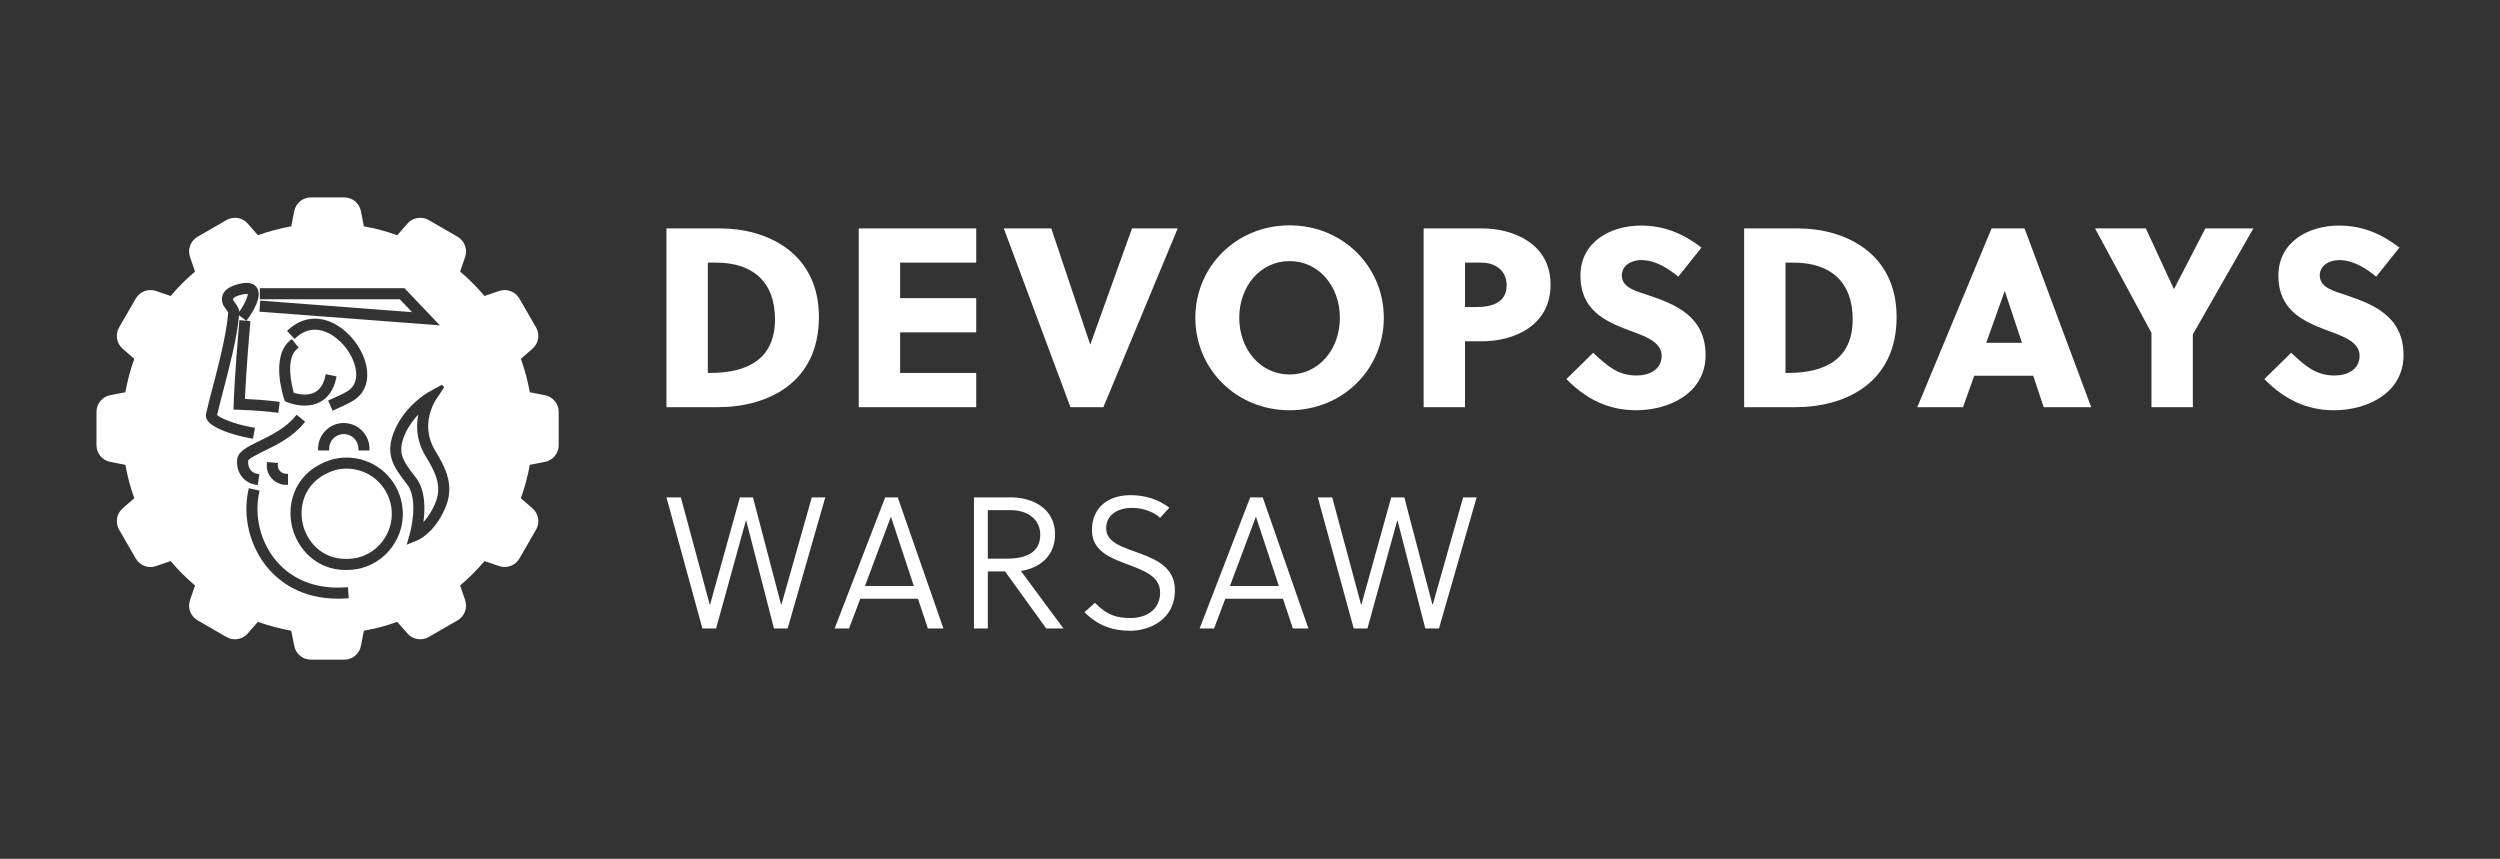 <svg xmlns="http://www.w3.org/2000/svg" xmlns:xlink="http://www.w3.org/1999/xlink" width="1080" zoomAndPan="magnify" viewBox="0 0 810 278.25" height="371" preserveAspectRatio="xMidYMid meet" version="1.0"><rect x="0" y="0" width="810" height="278.25" fill="#333333" stroke="none"/><path fill="#ffffff" d="M 229.336 120.836 L 230.082 120.836 C 242.492 120.836 251.098 116.121 251.098 103.461 C 251.098 91.461 244.062 85.09 231.984 85.09 L 229.336 85.09 Z M 215.93 74.004 L 233.309 74.004 C 248.367 74.004 265.328 81.781 265.328 102.715 C 265.328 124.148 248.613 131.926 232.562 131.926 L 215.93 131.926 Z M 215.93 74.004 " fill-opacity="1" fill-rule="nonzero"/><path fill="#ffffff" d="M 278.234 131.926 L 278.234 74.004 L 316.297 74.004 L 316.297 85.09 L 291.641 85.09 L 291.641 96.594 L 316.297 96.594 L 316.297 107.684 L 291.641 107.684 L 291.641 120.836 L 316.297 120.836 L 316.297 131.926 Z M 278.234 131.926 " fill-opacity="1" fill-rule="nonzero"/><path fill="#ffffff" d="M 357.5 131.926 L 346.828 131.926 L 325.23 74.004 L 340.621 74.004 L 353.199 111.57 L 353.281 111.57 L 366.77 74.004 L 381.582 74.004 Z M 357.5 131.926 " fill-opacity="1" fill-rule="nonzero"/><path fill="#ffffff" d="M 417.82 84.594 C 408.391 84.594 401.52 92.703 401.52 102.965 C 401.52 113.227 408.391 121.336 417.82 121.336 C 427.254 121.336 434.121 113.227 434.121 102.965 C 434.121 92.703 427.254 84.594 417.82 84.594 M 417.82 132.918 C 400.527 132.918 387.289 119.516 387.289 102.965 C 387.289 86.414 400.527 73.012 417.82 73.012 C 435.117 73.012 448.355 86.414 448.355 102.965 C 448.355 119.516 435.117 132.918 417.82 132.918 " fill-opacity="1" fill-rule="nonzero"/><path fill="#ffffff" d="M 474.664 99.488 L 478.305 99.488 C 484.016 99.488 488.152 97.668 488.152 92.453 C 488.152 87.902 484.84 85.09 479.879 85.09 L 474.664 85.09 Z M 480.207 74.004 C 490.219 74.004 502.383 78.883 502.383 92.207 C 502.383 105.695 490.305 110.578 480.207 110.578 L 474.664 110.578 L 474.664 131.926 L 461.258 131.926 L 461.258 74.004 Z M 480.207 74.004 " fill-opacity="1" fill-rule="nonzero"/><path fill="#ffffff" d="M 531.758 84.266 C 528.695 84.266 525.469 85.918 525.469 89.227 C 525.469 93.449 530.68 94.441 534.406 95.766 C 542.598 98.578 552.609 102.387 552.609 115.047 C 552.609 127.457 540.691 132.918 530.102 132.918 C 521 132.918 513.883 129.277 507.512 122.824 L 516.199 114.301 C 520.668 118.438 524.062 121.664 530.266 121.664 C 534.32 121.664 538.375 119.762 538.375 115.293 C 538.375 110.742 532.996 108.922 527.785 107.02 C 520.09 104.125 512.062 100.48 512.062 89.312 C 512.062 78.305 521.91 73.09 531.59 73.09 C 539.203 73.09 545.16 75.574 551.285 80.211 L 543.754 89.641 C 540.363 86.828 536.227 84.266 531.758 84.266 " fill-opacity="1" fill-rule="nonzero"/><path fill="#ffffff" d="M 578.504 120.836 L 579.25 120.836 C 591.66 120.836 600.27 116.121 600.27 103.461 C 600.27 91.461 593.234 85.09 581.152 85.09 L 578.504 85.09 Z M 565.102 74.004 L 582.477 74.004 C 597.539 74.004 614.5 81.781 614.5 102.715 C 614.5 124.148 597.785 131.926 581.734 131.926 L 565.102 131.926 Z M 565.102 74.004 " fill-opacity="1" fill-rule="nonzero"/><path fill="#ffffff" d="M 643.543 111.074 L 655.125 111.074 L 649.582 94.359 L 649.5 94.359 Z M 662.16 131.926 L 658.766 121.746 L 639.652 121.746 L 636.012 131.926 L 621.199 131.926 L 645.277 74.004 L 655.953 74.004 L 677.551 131.926 Z M 662.16 131.926 " fill-opacity="1" fill-rule="nonzero"/><path fill="#ffffff" d="M 697.074 131.926 L 697.074 107.844 L 678.789 74.004 L 695.254 74.004 L 704.273 93.531 L 704.438 93.531 L 714.535 74.004 L 730.09 74.004 L 710.48 108.34 L 710.48 131.926 Z M 697.074 131.926 " fill-opacity="1" fill-rule="nonzero"/><path fill="#ffffff" d="M 757.891 84.266 C 754.828 84.266 751.602 85.918 751.602 89.227 C 751.602 93.449 756.816 94.441 760.539 95.766 C 768.73 98.578 778.742 102.387 778.742 115.047 C 778.742 127.457 766.828 132.918 756.234 132.918 C 747.133 132.918 740.02 129.277 733.648 122.824 L 742.336 114.301 C 746.805 118.438 750.195 121.664 756.402 121.664 C 760.457 121.664 764.512 119.762 764.512 115.293 C 764.512 110.742 759.133 108.922 753.918 107.02 C 746.223 104.125 738.199 100.48 738.199 89.312 C 738.199 78.305 748.043 73.09 757.727 73.09 C 765.336 73.09 771.297 75.574 777.418 80.211 L 769.887 89.641 C 766.496 86.828 762.359 84.266 757.891 84.266 " fill-opacity="1" fill-rule="nonzero"/><path fill="#ffffff" d="M 253.066 195.867 L 253.188 195.867 L 263.02 161.156 L 267.387 161.156 L 255.191 203.633 L 250.762 203.633 L 241.781 168.684 L 241.66 168.684 L 232.012 203.633 L 227.582 203.633 L 215.93 161.156 L 220.602 161.156 L 229.949 195.867 L 230.07 195.867 L 239.719 161.156 L 243.965 161.156 Z M 253.066 195.867 " fill-opacity="1" fill-rule="nonzero"/><path fill="#ffffff" d="M 280.25 189.859 L 296.086 189.859 L 288.684 167.469 L 288.621 167.469 Z M 286.801 161.156 L 290.867 161.156 L 305.676 203.633 L 300.637 203.633 L 297.422 193.988 L 278.73 193.988 L 275.09 203.633 L 270.418 203.633 Z M 286.801 161.156 " fill-opacity="1" fill-rule="nonzero"/><path fill="#ffffff" d="M 320.051 181 L 326.242 181 C 332.855 181 337.043 178.754 337.043 173.234 C 337.043 168.441 333.16 165.281 327.453 165.281 L 320.051 165.281 Z M 320.051 203.633 L 315.562 203.633 L 315.562 161.156 L 327.758 161.156 C 334.129 161.156 341.836 164.496 341.836 173.113 C 341.836 179.363 337.832 183.852 330.793 185.004 C 335.402 191.316 342.262 200.539 344.566 203.633 L 338.984 203.633 L 325.633 185.125 L 320.051 185.125 Z M 320.051 203.633 " fill-opacity="1" fill-rule="nonzero"/><path fill="#ffffff" d="M 366.957 164.555 C 361.738 164.555 358.398 167.043 358.398 171.172 C 358.398 175.902 364.043 177.359 369.625 179.422 C 375.148 181.484 380.672 184.156 380.672 191.258 C 380.672 200.781 372.355 204.363 366.289 204.363 C 360.281 204.363 355.73 202.664 351.359 198.355 L 354.758 195.32 C 358.945 199.566 362.16 200.238 366.348 200.238 C 371.203 200.238 375.875 197.688 375.875 191.984 C 375.875 186.887 371.023 185.004 365.863 183.062 C 360.039 180.879 353.789 178.695 353.789 171.777 C 353.789 164.012 359.555 160.43 366.227 160.43 C 371.082 160.43 375.27 161.766 378.852 164.496 L 375.875 167.77 C 374.055 165.953 370.293 164.555 366.957 164.555 " fill-opacity="1" fill-rule="nonzero"/><path fill="#ffffff" d="M 398.508 189.859 L 414.344 189.859 L 406.941 167.469 L 406.883 167.469 Z M 405.062 161.156 L 409.125 161.156 L 423.934 203.633 L 418.895 203.633 L 415.68 193.988 L 396.992 193.988 L 393.352 203.633 L 388.676 203.633 Z M 405.062 161.156 " fill-opacity="1" fill-rule="nonzero"/><path fill="#ffffff" d="M 464.102 195.867 L 464.223 195.867 L 474.051 161.156 L 478.422 161.156 L 466.227 203.633 L 461.797 203.633 L 452.812 168.684 L 452.691 168.684 L 443.043 203.633 L 438.613 203.633 L 426.965 161.156 L 431.637 161.156 L 440.98 195.867 L 441.102 195.867 L 450.75 161.156 L 455 161.156 Z M 464.102 195.867 " fill-opacity="1" fill-rule="nonzero"/><path fill="#ffffff" d="M 137.738 147.52 C 134.852 142.605 134.816 137.875 135.547 134.293 C 134.074 135.844 132.445 137.941 131.285 140.523 C 128.523 146.645 130.582 149.328 134.316 154.199 L 134.793 154.824 C 137.879 158.867 137.758 164.996 137.191 169.156 C 137.91 168.387 138.574 167.52 139.188 166.566 C 139.969 165.344 140.656 163.969 141.234 162.484 C 143.379 156.984 140.414 152.012 138.25 148.383 Z M 137.738 147.52 " fill-opacity="1" fill-rule="nonzero"/><path fill="#ffffff" d="M 76.141 98.121 C 76.766 98.973 77.461 99.922 77.523 101.016 C 79.426 98.344 80.332 95.93 80.27 95.273 C 80.191 95.258 80.062 95.238 79.859 95.238 C 79.551 95.238 79 95.285 78.145 95.504 C 75.309 96.223 75.465 96.961 75.516 97.203 C 75.57 97.336 76 97.93 76.141 98.121 " fill-opacity="1" fill-rule="nonzero"/><path fill="#ffffff" d="M 112.285 151.832 C 111.066 151.832 109.844 151.988 108.652 152.293 C 99.059 155.191 96.496 163.566 98.184 170.125 C 99.488 175.184 103.922 181.09 112.121 181.09 L 112.125 181.09 C 113.367 181.09 114.668 180.949 115.992 180.664 C 119.746 179.688 122.922 177.297 124.906 173.934 C 126.895 170.562 127.453 166.621 126.477 162.832 C 124.809 156.355 118.973 151.832 112.285 151.832 " fill-opacity="1" fill-rule="nonzero"/><path fill="#ffffff" d="M 144.57 163.785 C 143.906 165.488 143.109 167.074 142.203 168.496 C 138.988 173.523 135.324 175.039 135.172 175.102 L 131.758 176.473 L 132.785 172.941 C 132.812 172.836 135.82 162.066 131.949 157 L 131.477 156.379 C 127.668 151.414 124.379 147.125 128.02 139.051 C 131.566 131.188 138.48 127.273 138.77 127.109 L 143.16 124.656 L 143.922 125.48 L 141.133 129.664 C 140.926 129.98 136.047 137.566 140.824 145.707 L 141.32 146.547 C 143.723 150.57 147.352 156.648 144.57 163.785 M 127.988 175.75 C 125.516 179.949 121.555 182.926 116.84 184.141 C 115.16 184.504 113.566 184.684 112.039 184.684 C 102.508 184.684 96.473 177.82 94.719 171.016 C 92.613 162.848 95.77 152.426 107.668 148.852 C 109.227 148.449 110.758 148.254 112.285 148.254 C 120.605 148.254 127.867 153.879 129.941 161.938 C 131.156 166.652 130.465 171.559 127.988 175.75 M 112.414 193.867 C 111.445 193.938 110.465 193.973 109.504 193.973 C 97.809 193.973 90.793 188.691 86.965 184.258 C 81.02 177.379 78.535 167.602 80.488 158.746 L 80.609 158.184 L 84.105 158.953 L 83.984 159.516 C 82.27 167.289 84.449 175.875 89.672 181.918 C 93.012 185.785 99.164 190.391 109.531 190.391 C 110.379 190.391 111.258 190.359 112.16 190.293 L 112.738 190.254 L 112.992 193.824 Z M 90.703 152.609 C 91.227 153.176 91.992 153.516 92.742 153.516 L 93.32 153.516 L 93.32 157.098 L 92.742 157.098 C 90.984 157.098 89.281 156.348 88.074 155.043 C 86.887 153.758 86.309 152.074 86.445 150.293 L 86.492 149.719 L 90.062 149.996 L 90.016 150.57 C 89.941 151.562 90.348 152.227 90.703 152.609 M 76.824 149.008 C 77.035 146.309 79.949 144.887 83.98 142.914 C 87.816 141.039 92.59 138.707 95.715 134.832 L 96.078 134.383 L 98.867 136.629 L 98.504 137.078 C 94.879 141.574 89.715 144.098 85.562 146.125 C 83.785 146.992 80.504 148.598 80.395 149.285 C 80.348 149.902 80.27 153.023 83.477 153.539 L 84.051 153.633 L 83.48 157.164 L 82.91 157.07 C 79.008 156.445 76.508 153.129 76.824 149.008 M 67.23 136.27 C 66.637 135.383 66.645 134.582 66.758 134.066 C 67.219 131.969 67.938 129.219 68.77 126.035 C 70.836 118.137 73.402 108.324 73.941 101.258 C 73.836 101.031 73.402 100.438 73.254 100.234 C 72.703 99.484 72.184 98.773 72.012 97.938 C 71.598 95.957 72.172 93.324 77.262 92.035 C 77.75 91.91 78.766 91.652 79.844 91.652 C 81.402 91.652 82.539 92.172 83.23 93.195 C 85.172 96.086 81.738 101.34 80.168 103.465 L 79.832 103.922 L 81.129 104.035 L 81.078 104.609 C 79.93 117.863 79.5 125.938 79.355 129.254 C 81.809 129.367 86.004 129.613 90.059 130.133 L 90.633 130.203 L 90.18 133.754 L 89.605 133.68 C 83.738 132.934 77.512 132.766 77.453 132.762 L 75.66 132.715 L 75.707 130.926 C 75.734 130.008 76.016 121.555 77.512 104.301 L 77.559 103.727 L 79.816 103.922 L 77.457 102.18 C 76.797 109.5 74.273 119.141 72.234 126.941 C 71.461 129.898 70.785 132.473 70.34 134.453 C 71.121 135.203 75.195 137.332 82.023 138.516 L 82.59 138.617 L 81.977 142.141 L 81.41 142.043 C 75.793 141.07 68.961 138.844 67.23 136.27 M 94.086 110.211 L 94.535 109.848 L 96.77 112.648 L 96.316 113.008 C 92.398 116.133 94.512 124.867 95.184 127.262 C 95.98 127.508 97.301 127.828 98.738 127.828 C 99.984 127.828 101.074 127.586 101.984 127.113 C 103.695 126.223 104.855 124.426 105.434 121.777 L 105.559 121.211 L 109.055 121.973 L 108.934 122.539 C 108.113 126.285 106.328 128.895 103.621 130.297 C 102.195 131.035 100.551 131.41 98.73 131.41 C 95.754 131.41 93.305 130.414 93.035 130.301 L 92.293 129.984 L 92.035 129.223 C 91.848 128.664 87.504 115.461 94.086 110.211 M 115.383 120.609 C 114.945 115.34 110.484 109.457 105.441 107.5 C 104.289 107.055 103.133 106.828 102.012 106.828 C 99.801 106.828 97.73 107.707 95.855 109.445 L 95.434 109.836 L 93 107.211 L 93.422 106.82 C 95.945 104.484 98.918 103.246 102.023 103.246 C 103.582 103.246 105.168 103.555 106.734 104.164 C 113.031 106.605 118.398 113.699 118.953 120.312 C 119.301 124.492 117.664 127.887 114.344 129.859 C 113.023 130.648 110.984 131.648 108.293 132.836 L 107.762 133.066 L 106.32 129.789 L 106.852 129.559 C 109.367 128.453 111.324 127.492 112.516 126.785 C 115.18 125.199 115.547 122.551 115.383 120.609 M 111.387 140.637 C 108.77 140.637 106.641 142.762 106.641 145.379 L 106.641 145.957 L 103.062 145.957 L 103.062 145.379 C 103.062 140.789 106.797 137.055 111.387 137.055 C 115.977 137.055 119.711 140.789 119.711 145.379 L 119.711 145.957 L 116.129 145.957 L 116.129 145.379 C 116.129 142.762 114 140.637 111.387 140.637 M 129.52 96.953 L 84.184 96.953 L 84.184 93.371 L 131.055 93.371 L 142.52 105.41 L 84.047 100.977 L 84.32 97.406 L 133.504 101.137 Z M 176.578 128.047 L 171.652 127.082 C 170.996 123.402 170.027 119.773 168.762 116.27 L 172.539 112.977 C 174.516 111.254 174.996 108.359 173.688 106.09 L 168.277 96.723 C 166.969 94.453 164.219 93.422 161.742 94.273 L 156.988 95.902 C 154.582 93.055 151.926 90.398 149.082 87.992 L 150.707 83.242 C 151.559 80.762 150.527 78.012 148.258 76.703 L 138.891 71.293 C 136.621 69.984 133.727 70.465 132.004 72.441 L 128.711 76.219 C 125.207 74.953 121.574 73.984 117.898 73.328 L 116.934 68.402 C 116.812 67.773 116.582 67.172 116.25 66.625 C 116.09 66.355 115.902 66.102 115.699 65.867 C 114.656 64.66 113.141 63.965 111.543 63.965 L 100.727 63.965 C 99.133 63.965 97.617 64.66 96.57 65.867 C 96.367 66.102 96.184 66.355 96.023 66.621 C 95.691 67.172 95.461 67.77 95.336 68.402 L 94.371 73.328 C 90.695 73.984 87.066 74.953 83.559 76.219 L 80.266 72.441 C 78.547 70.465 75.648 69.984 73.379 71.293 L 64.012 76.703 C 61.742 78.012 60.715 80.762 61.562 83.238 L 63.191 87.992 C 60.344 90.398 57.691 93.055 55.285 95.902 L 50.531 94.273 C 48.051 93.422 45.305 94.453 43.992 96.723 L 38.586 106.09 C 37.273 108.359 37.758 111.254 39.73 112.977 L 43.508 116.27 C 42.246 119.773 41.277 123.402 40.621 127.082 L 35.695 128.047 C 33.125 128.551 31.258 130.816 31.258 133.438 L 31.258 144.254 C 31.258 146.875 33.125 149.141 35.695 149.645 L 40.621 150.609 C 41.277 154.285 42.246 157.914 43.508 161.422 L 39.73 164.715 C 37.758 166.434 37.273 169.332 38.586 171.602 L 43.992 180.969 C 45.301 183.238 48.051 184.266 50.531 183.418 L 55.285 181.789 C 57.691 184.637 60.344 187.289 63.191 189.695 L 61.562 194.449 C 60.715 196.93 61.742 199.68 64.012 200.988 L 73.379 206.395 C 75.648 207.707 78.547 207.223 80.266 205.25 L 83.559 201.473 C 87.066 202.734 90.695 203.703 94.371 204.363 L 95.336 209.285 C 95.461 209.918 95.691 210.52 96.023 211.066 C 96.184 211.336 96.367 211.59 96.57 211.824 C 96.672 211.941 96.781 212.055 96.891 212.164 C 97.113 212.379 97.352 212.574 97.605 212.75 C 98.527 213.387 99.605 213.723 100.727 213.723 L 111.543 213.723 C 112.664 213.723 113.742 213.387 114.664 212.75 C 114.918 212.574 115.16 212.379 115.383 212.16 C 115.492 212.055 115.598 211.941 115.699 211.824 C 115.902 211.59 116.086 211.336 116.25 211.066 C 116.582 210.52 116.812 209.918 116.934 209.285 L 117.898 204.363 C 121.578 203.703 125.207 202.734 128.711 201.473 L 132.004 205.25 C 133.727 207.223 136.621 207.707 138.891 206.395 L 148.258 200.988 C 150.527 199.68 151.559 196.93 150.707 194.449 L 149.082 189.695 C 151.926 187.289 154.582 184.637 156.988 181.789 L 161.742 183.418 C 164.219 184.266 166.969 183.238 168.277 180.969 L 173.688 171.602 C 174.996 169.332 174.516 166.434 172.539 164.715 L 168.762 161.422 C 170.027 157.914 170.996 154.285 171.652 150.609 L 176.578 149.645 C 179.148 149.141 181.016 146.875 181.016 144.254 L 181.016 133.438 C 181.016 130.816 179.148 128.551 176.578 128.047 " fill-opacity="1" fill-rule="nonzero"/></svg>